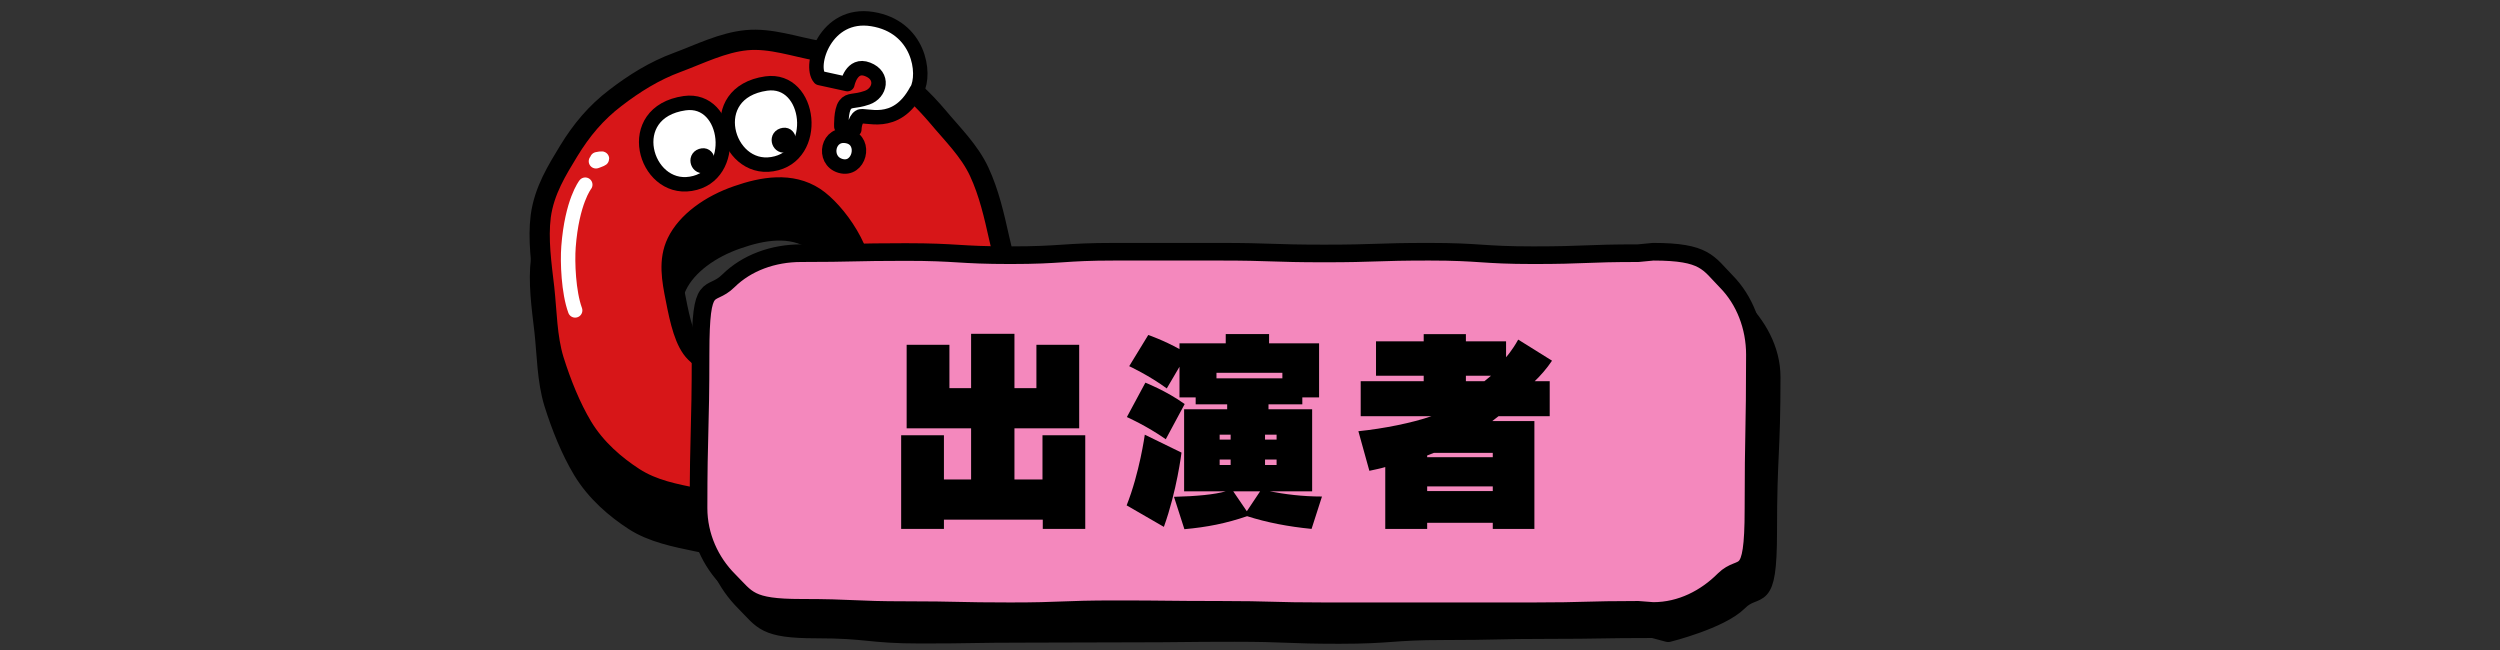 <?xml version="1.0" encoding="UTF-8"?>
<svg id="_レイヤー_1" data-name=" レイヤー 1" xmlns="http://www.w3.org/2000/svg" version="1.1" viewBox="0 0 865 225">
  <rect x="0" y="0" width="865" height="225" fill="#333333" stroke="none"/>
  <defs>
    <style>
      .cls-1, .cls-2, .cls-3, .cls-4, .cls-5, .cls-6, .cls-7, .cls-8 {
        stroke-linecap: round;
        stroke-linejoin: round;
      }

      .cls-1, .cls-2, .cls-4, .cls-5, .cls-6, .cls-7 {
        stroke: #000;
      }

      .cls-1, .cls-4, .cls-9, .cls-5 {
        fill: #000;
      }

      .cls-1, .cls-6 {
        stroke-width: 7px;
      }

      .cls-2 {
        fill: #f488bd;
      }

      .cls-2, .cls-4 {
        stroke-width: 6.1px;
      }

      .cls-3 {
        stroke-width: 8px;
      }

      .cls-3, .cls-8 {
        fill: none;
        stroke: #fff;
      }

      .cls-9 {
        stroke-width: 0px;
      }

      .cls-5, .cls-7, .cls-8 {
        stroke-width: 5px;
      }

      .cls-6 {
        fill: #d71618;
      }

      .cls-7 {
        fill: #fff;
      }
    </style>
  </defs>
  <g>
    <path class="cls-1" d="M343.7,144c2.8-6.4,6.1-14.3,6.2-23.2,0-7.5,1.1-15.8-.7-23.9-1.7-7.6-6.9-15.4-10.3-22.6s-9.3-13-14.3-19c-5.2-6.1-10.7-11.5-17.7-15.4-7.1-4-15.1-5.9-23.6-7.4-8.1-1.4-16.5-4.5-24.9-3.7-8.3.8-16.2,4.8-24,7.7s-14.9,7.3-21.4,12.3c-6.7,5.1-15.5,9.7-19.9,16.9-4,6.6-4.7,15.1-5.9,24-1,7.9.2,16.4,1.2,24.9.9,8.2.9,16.9,3.3,24.8,2.6,8.3,5.9,16.4,9.9,23.1,4.7,7.8,11.5,13.5,17.8,17.6s14.4,5.7,21.6,7.2c8.1,1.6,15.8,3.5,22.7,3.1,12.3-.7,21.8-4.6,23.2-4.1,2.8,1,8.2,21.3,11.6,22.4s10.9-2.4,20.5-6.5,20.9-7.8,21.4-9.7,0-14.9,0-14.9c0,0-15.4-3.4-15.4-5.5.2-3.4,10.7-9.6,18.7-28.2h0ZM240.6,136.9c-3.6-3.5-5.3-10.8-6.8-18.6-1.3-6.5-2.6-13.3.4-19.5,3.4-7.1,11.6-13,21-16.2,8.6-3,18.5-4.8,26.7.6,7.1,4.7,18.2,19.5,16.6,32.1-2,15.9-9,19.5-11.3,18.4-2.4-1.1-7.6-15.8-10.6-15.9s-13.4,8.3-14.6,10.6c-1.2,2.3,6.3,8.5,5.5,11s-17,7.3-26.9-2.5h0Z"/>
    <path class="cls-6" d="M343.7,129.1c2.8-6.4,6.1-14.3,6.2-23.2,0-7.5-2.4-15.6-4.2-23.6-1.7-7.6-3.5-15.6-6.9-22.9s-9.3-13-14.3-19c-5.2-6.1-10.7-11.5-17.7-15.4s-15.1-5.9-23.6-7.4c-8.1-1.4-16.5-4.5-24.9-3.7-8.3.8-16.2,4.8-24,7.7-7.9,2.9-14.9,7.3-21.4,12.3-6.7,5.1-11.7,11.1-16.1,18.3-4,6.6-8.5,13.7-9.7,22.6-1,7.9.2,16.4,1.2,24.9.9,8.2.9,16.9,3.3,24.8,2.6,8.3,5.9,16.4,9.9,23.1,4.7,7.8,11.5,13.5,17.8,17.6,6.8,4.4,14.4,5.7,21.6,7.2,8.1,1.6,15.8,3.5,22.7,3.1,12.3-.7,21.8-4.6,23.2-4.1,2.8,1,8.2,21.3,11.6,22.4s10.9-2.4,20.5-6.5,20.9-7.8,21.4-9.7c.9-3.7-15.5-17-15.4-20.4.2-3.4,10.7-9.6,18.7-28.2h0ZM240.6,122c-3.6-3.5-5.3-10.8-6.8-18.6-1.3-6.5-2.6-13.3.4-19.5,3.4-7.1,11.6-13,21-16.2,8.6-3,18.5-4.8,26.7.6,7.1,4.7,18.2,19.5,16.6,32.1-2,15.9-9,19.5-11.3,18.4-2.4-1.1-7.6-15.8-10.6-15.9-3-.2-13.4,8.3-14.6,10.6-1.2,2.3,6.3,8.5,5.5,11s-17,7.3-26.9-2.5h0Z"/>
    <g>
      <path class="cls-7" d="M317.2,31.3c3.2-5.9.8-22.1-15.4-24.7s-22,16.1-18.2,20.4l9.6,2.1s1.4-7.3,7-5.1c5.7,2.2,4.4,8.2-.2,9.8-4.6,1.6-6.1.5-7.6,2.5s-1.3,7.5-1.3,7.5l4.5,1s0-3.3,1.8-4.4c1.7-1.2,12.5,4.4,19.7-9.1,0,0,.1,0,.1,0Z"/>
      <path class="cls-7" d="M293.6,47.2c6.3,1.7,3.7,12.1-2.8,10.2s-4.4-12.1,2.8-10.2Z"/>
    </g>
    <g>
      <path class="cls-7" d="M236.9,35.7c15.6-2.2,18.7,25.3,2.1,27.9-16,2.6-23.8-24.8-2.1-27.9Z"/>
      <path class="cls-5" d="M243.1,53.8c2-.3,2.4,3.2.3,3.6s-3.1-3.2-.3-3.6Z"/>
    </g>
    <g>
      <path class="cls-7" d="M265.1,28.9c15.6-2.2,18.7,25.3,2.1,27.9-16,2.6-23.8-24.8-2.1-27.9Z"/>
      <path class="cls-5" d="M271.2,46.7c2-.3,2.4,3.2.3,3.6s-3.1-3.2-.3-3.6Z"/>
    </g>
    <path class="cls-3" d="M338.8,95.8s2.9-1.6-1.1-.9"/>
    <path class="cls-8" d="M206.2,55.8s4.4-1.5.4-.7"/>
    <path class="cls-8" d="M202.5,63.9s-4.6,5.8-5.8,21.5c-.4,5.3,0,15.7,2.3,22"/>
    <path class="cls-3" d="M337.6,105.6s0,19.1-12.8,33.6"/>
  </g>
  <path class="cls-4" d="M572,217.7c-18.1,0-18.1.3-36.2.3s-18.1.4-36.2.4-18.1,1.3-36.2,1.3-18.1-.7-36.2-.7-18.1.2-36.2.2-18.1.1-36.2.1-18.1.3-36.2.3-18.1-1.8-36.2-1.8-18.4-3-24.8-9.4c-6.3-6.3-10.9-15.1-10.9-24.8,0-26.7,1.1-26.7,1.1-53.4s3.1-18.7,9.5-25.1,15.4-9.6,25.1-9.6h36.2c18.1,0,18.1-.4,36.2-.4s18.1-.6,36.2-.6h72.4c18.1,0,18.1,1.7,36.2,1.7s18.1-1.7,36.2-1.7,18.1.6,36.2.6l5.2,1.2c18.1,0,18,3.5,24.4,9.8s11.4,14.7,11.4,24.4c0,26.7-1.2,26.7-1.2,53.4s-3.9,18-10.2,24.4c-6.3,6.3-24.4,10.8-24.4,10.8l-5.2-1.4Z"/>
  <path class="cls-2" d="M566.8,211c-18.1,0-18.1.5-36.2.5h-72.4c-18.1,0-18.1-.5-36.2-.5s-18.1-.2-36.2-.2-18.1.7-36.2.7-18.1-.4-36.2-.4-18.1-.8-36.2-.8-18.6-3.1-25-9.5-10.5-15.3-10.5-25c0-26.7.7-26.7.7-53.4s3.2-18.9,9.6-25.2,15.5-9.6,25.2-9.6c18.1,0,18.1-.4,36.2-.4s18.1,1.1,36.2,1.1,18.1-1.2,36.2-1.2h36.2c18.1,0,18.1.6,36.2.6s18.1-.6,36.2-.6,18.1,1.2,36.2,1.2,18.1-.7,36.2-.7l5.2-.5c18.1,0,19,3.9,25.3,10.3s9.9,15.6,9.9,25.3c0,26.7-.5,26.7-.5,53.4s-3.8,18.2-10.2,24.5c-6.3,6.3-14.8,10.8-24.5,10.8l-5.2-.4Z"/>
  <g>
    <path class="cls-9" d="M360.8,183v-3.2h-34.2v3.2h-14.8v-32.4h14.8v15.3h9.4v-17.7h-22.3v-28.9h14.8v15h7.5v-18.8h15v18.8h7.6v-15h14.8v28.9h-22.4v17.7h9.7v-15.3h14.8v32.4h-14.8Z"/>
    <path class="cls-9" d="M389.8,174.9c4.5-11.3,6.3-24.5,6.3-24.5l12.7,6.2s-1.6,13.2-6.1,25.7l-12.8-7.4ZM403.4,152c-6.7-4.7-13.5-7.7-13.5-7.7l6.4-11.9s7.2,2.8,13.6,7.4l-6.5,12.1ZM453.8,183c-8.1-.8-15.4-2.2-22.3-4.4-7.3,2.5-13.9,3.8-21.7,4.5l-3.6-11.2c7.9-.2,14.1-.8,17.9-1.9h-14.4v-28.4h14.9v-1.7h-10.9v-2.4h-5.6v-10.6l-4.4,7.5c-6.1-4.5-13-7.7-13-7.7l6.6-10.8s5.5,1.9,10.8,4.9v-2h16v-3.2h15v3.2h17.3v18.7h-5.8v2.4h-11.7v1.7h15.1v28.4h-14.7c5.3,1,11.2,1.8,18.1,1.8l-3.6,11.2ZM443.7,129h-22.8v1.9h22.8v-1.9ZM425.8,150.4h-3.8v1.7h3.8v-1.7ZM425.8,159h-3.8v1.9h3.8v-1.9ZM436.1,170h-9.4l4.7,6.9,4.6-6.9ZM441.7,150.4h-4v1.7h4v-1.7ZM441.7,159h-4v1.9h4v-1.9Z"/>
    <path class="cls-9" d="M516.5,183v-2.1h-22.7v2.1h-14.5v-21.4c-1.6.5-3.7.9-5.5,1.3l-3.8-13.7c8.8-.9,18.7-2.9,25.3-5.2h-24.5v-12.1h21.8v-1.9h-16.5v-11.9h16.5v-2.5h14.6v2.5h13.9v5.5s2.1-2.3,4.2-6.1l11.7,7.3c-1.8,2.7-4,5.2-6,7.1h5.2v12.1h-17.7c-1,.8-2.2,1.7-2.2,1.7h14.6v37.3h-14.5ZM516.5,156.7h-20.4l-2.3.9v.6h22.7v-1.5ZM516.5,168.3h-22.7v1.6h22.7v-1.6ZM507.2,130v1.9h6.4l2.3-1.9h-8.8Z"/>
  </g>
</svg>